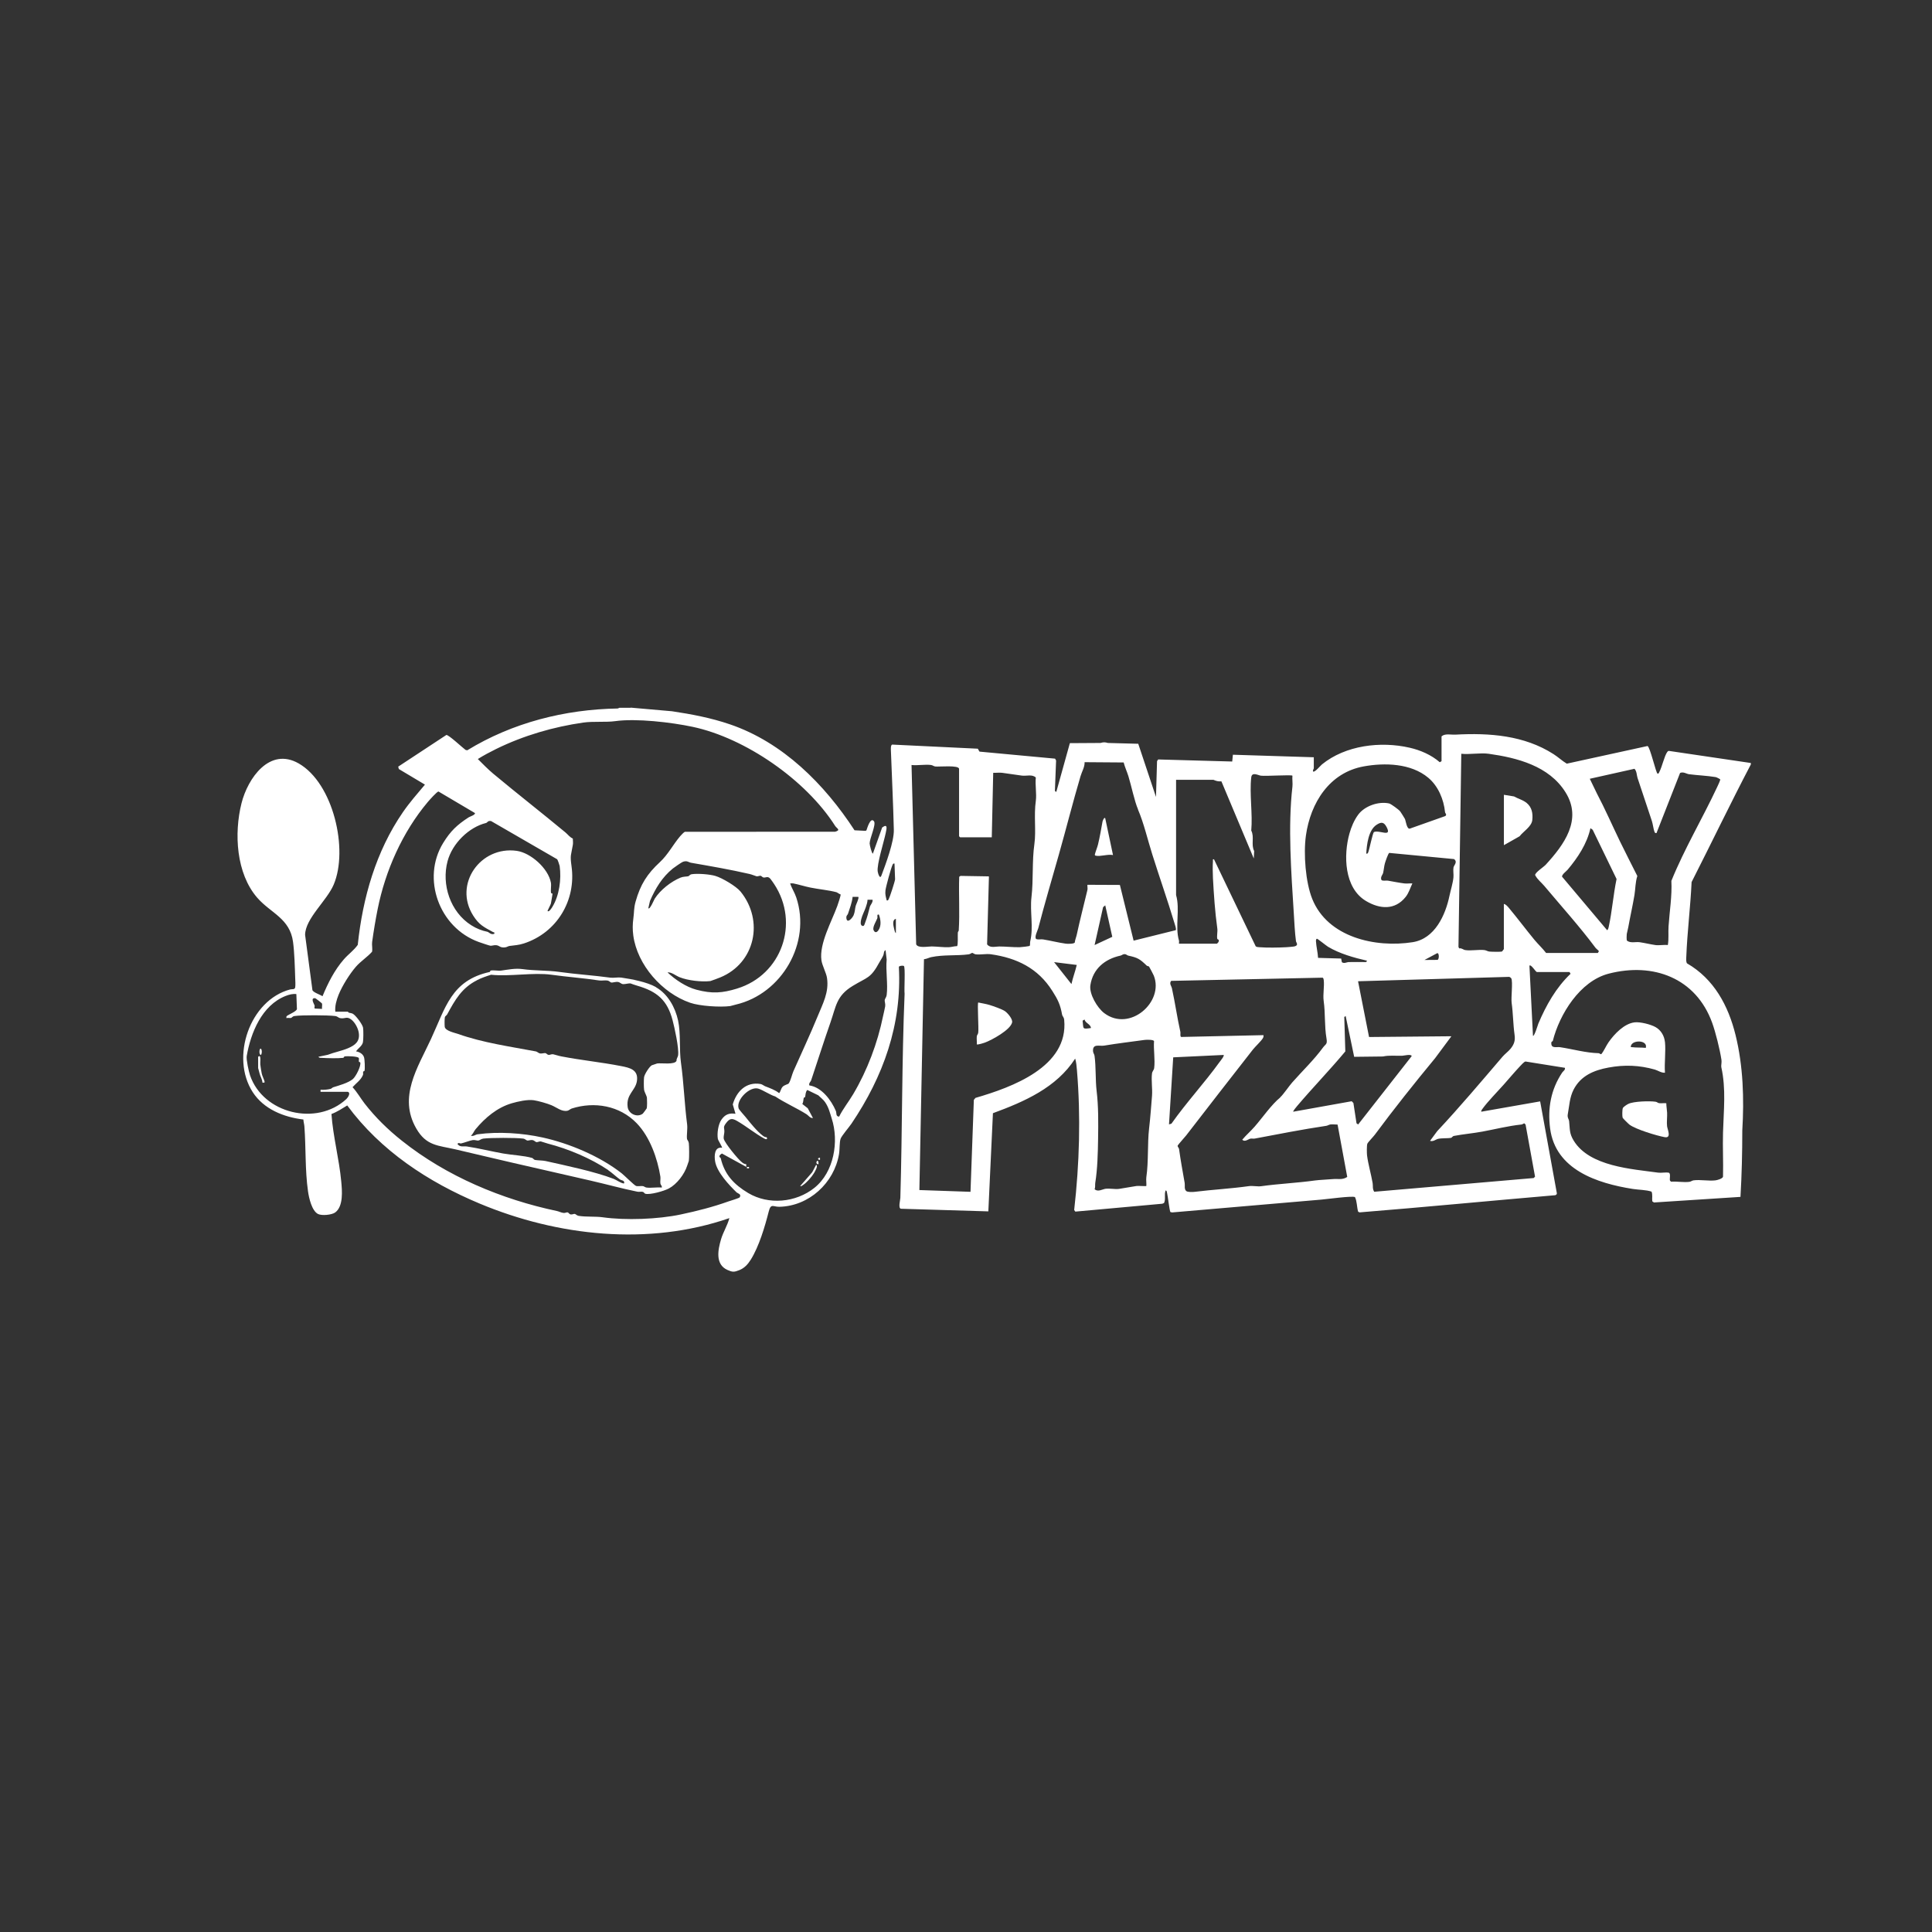 <?xml version="1.0" encoding="UTF-8"?>
<svg id="Layer_1" xmlns="http://www.w3.org/2000/svg" version="1.1" viewBox="0 0 404 404">
  <rect x="0" y="0" width="404" height="404" fill="#333333" stroke="none"/>
  <!-- Generator: Adobe Illustrator 29.7.1, SVG Export Plug-In . SVG Version: 2.1.1 Build 8)  -->
  <defs>
    <style>
      .st0 {
        fill: #fff;
      }
    </style>
  </defs>
  <path class="st0" d="M131.86,147.97l8.66.76c4.09.61,8.18,1.39,12.1,2.73,11.1,3.78,19.8,12.53,26.07,22.16l2.33.12.17-.13c.16-.44.83-2.84,1.57-1.87.49.65-.89,3.57-.91,4.61,0,.34.44,2.14.68,2.15l1.94-5.47c1.27-.92.9.37.74,1.18-.37,1.81-1.9,6.59-1.67,8.04.06.38.45,1.7.77.85.92-2.45,2.66-7.11,2.6-9.56-.13-5.41-.4-10.88-.6-16.3-.01-.35-.12-1.42.25-1.54l17.91.86.35.61,15.81,1.47.21.39-.25,6.36.29.22,2.84-10.21,6.41-.04c.59-.17.9-.19,1.54,0l6.35.17,3.71,11.12.22-7.49.24-.35,15.48.43.14-1.42,16.92.53v2.3c0,.11-.26.42-.15.67.3.3,1.55-1.23,1.86-1.48,4.93-4,12.26-4.88,18.32-3.49,2.28.52,4.54,1.5,6.31,3.04l.37-.22v-5.19c.73-.65,1.96-.31,2.9-.36,7.12-.39,14.39.14,20.53,4.08.97.62,1.78,1.4,2.76,1.99l16.88-3.69c.54.16,1.77,5.69,2.1,5.77.25.06.29-.2.38-.36.56-1.05,1.05-3.33,1.64-4.15.1-.14.18-.23.36-.24l17.13,2.53v.3c-4.26,8.13-8.23,16.42-12.39,24.6-.24,5.21-.91,10.43-1.11,15.64-.02.43-.07.99.14,1.35,5.66,3.27,8.65,8.85,10.17,15.03,1.59,6.44,1.8,13.34,1.4,19.93,0,4.63-.11,9.27-.38,13.88l-18.09,1.17-.35-.24c-.09-.67.11-1.39-.16-2.03-1.17-.39-2.65-.36-3.92-.56-7.47-1.18-16.18-4.03-17.29-12.67-.54-4.23.17-8.14,2.53-11.67.23-.34.66-.51.57-.99l-8.24-1.32c-.27.01-.94.77-1.18,1.02-1.13,1.2-2.3,2.6-3.41,3.85-1.29,1.45-3.3,3.49-4.37,4.97-.14.2-.33.39-.3.66l12.32-2.16,3.49,19.2c.04.22-.15.35-.33.42-13.64,1.17-27.28,2.49-40.92,3.59l-.3-.14c-.29-.99-.22-2.14-.66-3.05-.48-.32-6.02.44-7.05.52-10.38.88-20.77,1.78-31.16,2.68l-.37-.07c-.21-.16-.55-3.4-.72-4.02-.06-.2-.02-.46-.3-.51-.34.85.07,1.82-.33,2.63l-.36.15-18.19,1.65-.24-.34c1.1-9.68,1.39-19.5.58-29.21-.07-.79-.14-1.71-.37-2.45-3.92,6.09-10.65,9.01-17.2,11.42l-.96,20.53-18.31-.55c-.56-.19-.11-1.77-.09-2.27.42-14.24.3-28.49.89-42.69-.12-.79.19-5.56-.15-5.8-.21-.14-1-.04-1.05.18.66,12.08-3.27,22.94-9.9,32.77-.49.73-2.09,2.58-2.29,3.19-.25.75-.16,2.27-.33,3.23-1.03,6.02-6.29,10.85-12.47,10.98-1.3.03-1.77-.81-2.23,1.02-.79,3.12-2.03,7.3-3.75,10.04-.61.97-1.32,1.76-2.4,2.19-1.08.43-1.41.43-2.47-.04-2.6-1.16-2-4.2-1.34-6.43.45-1.51,1.34-2.88,1.74-4.41-16.95,5.85-35.9,3.78-52.22-3.04-10.76-4.5-20.71-11.05-27.69-20.52-1.07.65-2.11,1.35-3.3,1.79.33,4.69,1.62,9.45,2.05,14.13.18,1.92.47,5.16-1.26,6.45-.72.53-2.81.72-3.59.33-1.31-.65-1.91-3.39-2.1-4.72-.64-4.49-.42-9.11-.76-13.62-.04-.46-.19-.95-.21-1.42-4.1-.49-8.28-2.15-10.59-5.72-4.73-7.31-.6-19.25,7.83-21.48.43-.11.95.09,1.05-.44.08-.44.02-1.43,0-1.93-.07-2.24-.16-5.38-.45-7.55-.66-4.96-4.66-6.01-7.49-9.26-4.41-5.08-4.87-13.44-3.29-19.75,1.31-5.22,5.87-11.81,11.96-8.33,7.25,4.15,10.44,18.02,7.31,25.36-1.44,3.37-5.95,7.09-5.97,10.5l1.53,11.53c.14.49,1.64.96,2.11,1.29,1.14-2.75,2.49-5.45,4.46-7.71.91-1.05,2.1-1.88,2.91-3.03,1.03-9.84,3.81-19.58,9.45-27.76,1.4-2.03,3.02-3.87,4.6-5.75l-5.46-3.26-.13-.5,10.06-6.62c.45-.1,3.43,2.7,4.02,3.12l.36.08c9.43-5.77,20.4-8.56,31.47-8.74l.36-.15h2.37ZM70.15,211.56h2.6s.12.18.23.21c.28.08.56.08.81.22.62.36,2.01,2.2,2.13,2.91.09.5.08,2.58-.03,3.06-.17.77-1.03,1.27-1.44,1.89.7.11,1.44.52,1.67,1.23.15.45.22,2.38.11,2.82-.03.11-.26.09-.29.21-.05.2.04.46-.04.67-.44,1.08-1.42,1.71-2.18,2.56.96,1.03,1.66,2.3,2.52,3.41,2.27,2.92,4.89,5.48,7.79,7.78,9.36,7.46,20.93,12.28,32.45,14.71.43.09.88.35,1.39.4.31.03.62-.17.84-.12.2.05.31.38.63.43s.64-.15.86-.11c.19.03.4.33.77.4,1.55.26,3.56.09,5.04.3,4.84.68,11.59.42,16.32-.58,3.49-.74,6.71-1.56,10.02-2.74.36-.13,2.22-.67,2.33-.85.42-.68-.42-.82-.64-1.02-1.6-1.56-4.11-4.22-4.5-6.48-.21-1.2-.14-3.12,1.45-2.86.1-.09-.83-1.56-.88-1.86-.2-1.13.07-3.03.73-3.99.78-1.12,1.6-1.45,2.96-1.26l-.57-1.96c.78-2.71,2.8-4.79,5.83-4.26.33.06.67.37.99.49.98.38,2.02.74,2.88,1.42.34-.41.35-.93.73-1.34.38-.4,1.14-.51,1.27-.7.42-.58.69-1.9.98-2.54,1.69-3.82,3.48-7.62,5.04-11.42,1.09-2.68,2.43-5.06,1.99-8.07-.15-1.07-1.01-2.6-1.17-3.72-.49-3.47,2.16-8.14,3.32-11.35.13-.37.76-2.2.69-2.42-.3-.07-.69-.42-.9-.47-1.71-.44-3.63-.6-5.41-.96-1.19-.24-2.39-.63-3.58-.87-.21-.04-.44,0-.66,0,.33,1.02.94,1.91,1.28,2.94,3.16,9.49-3.01,20.15-12.64,22.4-.29.07-1.11.31-1.17.31-2.14.28-6.38,0-8.38-.69-5.89-2.03-11.06-7.93-11.89-14.06-.17-1.28-.15-2.35.01-3.56.19-1.36.07-2.1.47-3.53,1.01-3.6,2.43-5.81,5.08-8.26,1.69-1.56,2.77-3.69,4.23-5.41.17-.2.81-.88.99-.93l31.43-.02c1.27-.35.34-.68,0-1.21-6.1-9.61-18.8-18.4-29.84-20.73-4.39-.93-11.74-1.8-16.16-1.18-1.96.27-4.6,0-6.68.3-6.19.89-12.45,2.69-18.21,5.52-1.3.64-2.6,1.33-3.83,2.1,1.01,1,2.08,2.11,3.19,3.04,5.01,4.18,10.14,8.17,15.13,12.31.53.44.86.97,1.54,1.28.01.41.08.9.01,1.31-.36,2.22-.62,2.03-.28,4.45,1.01,7.18-3.07,13.93-9.95,16.17-1.14.37-1.88.37-3.03.53-.29.04-.53.25-.89.29-1.07.13-1.13-.33-1.79-.44-.5-.08-.99.14-1.31.1-.21-.02-2.06-.65-2.45-.79-8.28-3-11.98-13.29-7.41-20.71,1.53-2.48,2.89-3.77,5.33-5.35.29-.18,1.39-.5,1.31-.89l-7.63-4.51c-.3,0-1.93,1.83-2.23,2.19-5.32,6.32-8.89,14.41-10.49,22.42-.45,2.25-.82,4.49-1.15,6.85-.09.63.11,1.4-.02,2.05-1.04,1.16-2.35,1.96-3.38,3.14-1.31,1.51-2.87,4-3.62,5.87-.44,1.1-.8,2.35-.68,3.54ZM314.48,189.03c.38.04.8.53,1.04.82,1.81,2.16,3.54,4.49,5.34,6.67.77.93,1.7,1.78,2.44,2.75h10.83l.22-.37c-.21-.27-.54-.48-.74-.74-3.21-4.32-7.21-8.76-10.68-12.9-.63-.75-1.43-1.33-1.91-2.25-.13-.48,1.76-1.7,2.21-2.19,3.82-4.17,7.71-9.4,4.15-15.12-3.44-5.55-10.17-7.25-16.09-8.08-1.7-.24-3.95.19-5.72,0l-.59,40.39.15.31c.52-.11.83.28,1.27.35,1.19.19,2.78-.14,4,0,.39.05.64.26,1.03.31.41.05,2.33.08,2.64,0,.03,0,.4-.49.4-.52v-9.41ZM237.98,169.27c-.76-1.76-1.4-4.96-2.02-6.96-.3-.96-.74-1.89-.99-2.87l-8.17-.06c.04,1.03-.57,1.96-.85,2.93-1.59,5.37-3,10.98-4.53,16.38-1.47,5.2-2.98,10.28-4.31,15.41-.12.45-.9,1.93-.41,2.27.46.16.95,0,1.41.07,1.57.25,3.17.67,4.75.89.38.05,1.65.07,1.88-.22.06-.57.31-1.14.42-1.65.67-3.12,1.51-6.33,2.23-9.36.08-.32-.04-.75,0-1.08l6.79.03,2.87,11.65,8.81-2.19c.16-.24-.17-1.17-.28-1.51-1.42-4.73-3.12-9.55-4.63-14.35-.97-3.07-1.77-6.57-2.99-9.38ZM292.78,169.65c.14.19.92,1.42,1,1.59.19.4.38,2.15,1.01,2.04l7.45-2.64c.37-.36-.04-.53-.07-.82-.26-2.63-1.42-5.44-3.5-7.18-3.63-3.05-9.15-3.17-13.5-2.38-7.2,1.3-11.13,7.65-12.09,14.45-.54,3.86-.07,9.77,1.31,13.23,3.23,8.09,13.24,10.3,21.01,9.08,4.66-.73,6.86-5.7,7.69-9.66.26-1.23.73-2.7.84-3.9.06-.65-.1-1.47.01-2.06.1-.51.93-1.15.11-1.76l-13.55-1.29c-.24.15-.79,1.78-.91,2.2-.16.56-.23,1.43-.37,2-.09.37-.62.85-.35,1.45.21.28.98.09,1.34.15,1.09.19,2.32.44,3.43.58.54.07,1.15-.03,1.7,0-.46.97-.73,1.97-1.4,2.82-2.23,2.81-5.4,2.58-8.29.86-4.6-2.73-4.73-9.61-3.47-14.1.39-1.39.97-2.78,1.83-3.95,1.34-1.82,4.25-2.84,6.47-2.35.39.09,2.04,1.3,2.29,1.64ZM207.37,175.09h-6.6l-.22-.22v-14.08c0-.86-4.24-.41-4.98-.51-.35-.05-.53-.26-.87-.31-1.22-.17-2.82.14-4.09,0l.97,37.5c.38.87,2.49.43,3.27.44,1.12.02,2.43.2,3.56.16.56-.02,1.14-.22,1.71-.22.26-.18.12-2.32.17-2.83.02-.19.18-.32.19-.44.24-3.73-.03-7.5.1-11.24l.28-.18,5.91.1.02.2-.38,14.01c.61.83,1.74.45,2.53.45,1.44,0,2.92.18,4.31.15.28,0,2.02-.2,2.08-.29.12-.3.02-.63.1-.94.72-2.96-.09-6.21.26-9.23.43-3.7.09-7.45.61-11.11.39-2.8-.14-5.95.3-9.04.2-1.45-.17-3.36,0-4.87-.75-.73-1.95-.28-2.9-.4-1.36-.16-2.82-.43-4.16-.59-.59-.07-1.25.03-1.85,0l-.3,13.49ZM346.38,174.2c-.24.04-.32-.05-.41-.26-.2-.47-.34-1.65-.55-2.27-.99-2.99-2.01-5.99-3-9.01-.18-.55-.13-1.35-.63-1.9l-9.35,2.09,1.45,3c1.72,3.26,3.29,6.84,4.87,10.11,1.17,2.42,2.42,4.81,3.62,7.22-.42,1.29-.39,2.68-.6,3.98-.37,2.23-.89,4.48-1.29,6.72-.11.58-.24.98-.32,1.44-.04.22-.05,1.23.03,1.37.78.6,1.8.21,2.7.34,1.04.15,2.21.44,3.26.59.78.11,1.79-.1,2.6,0,.23-1.3.06-2.62.15-3.93.21-3.17.75-6.29.59-9.49,2.72-6.72,6.5-13.04,9.58-19.63.23-.5.49-1.02.65-1.55-.03-.13-.8-.49-.96-.52-1.81-.3-3.79-.37-5.62-.61-.46-.06-1.15-.57-1.83-.26l-4.93,12.57ZM246.54,197.33h7.94s.26-.23.29-.3c.32-.62-.19-.58-.22-.69-.14-.59.1-1.56,0-2.2-.48-3.44-.72-7.02-.91-10.51-.05-1.04-.08-2.55,0-3.57.02-.22-.12-.43.22-.37l8.72,18.19c.18.17.53.17.77.19,1.56.13,4.06.09,5.64,0,.36-.02,1.51-.11,1.75-.18.88-.26.3-.79.26-1.09-.25-1.85-.34-4.04-.46-5.91-.52-8.34-1.25-18.03-.28-26.39.08-.72-.07-1.57,0-2.3-.23-.23-5.65.14-6.61,0-.56-.08-1.86-.85-2,.35-.4,3.43.32,7.62,0,11.13.7,1.36-.09,2.92.61,4.28l-.08,1.56-6.77-16.13c-.66.04-1.09-.07-1.68-.33h-7.8s0,24.11,0,24.11c.87,2.96-.26,6.57.6,9.49.06.19,0,.45,0,.66ZM114.5,190.51c.31.29.88-.67,1-.86,1.47-2.4,1.91-5.79,1.53-8.56-.03-.2-.41-1.3-.52-1.41l-13.82-7.99c-.73-.12-.73.32-1.05.4-3.58.88-7.06,4.27-8.05,7.99-1.31,4.88.57,10.63,4.96,13.4,1.12.71,2.19,1.12,3.39,1.37.26.05.75.71,1.43.41.08-.38-.08-.26-.29-.37-1.91-1.04-2.9-1.49-4.13-3.43-4.17-6.59,1.54-14.6,9.1-13.54,2.94.41,6.6,3.67,7.15,6.65.12.68-.1,1.63.04,2.16.03.12.3.08.3.17,0,.11-.29,1.76-.34,2.03-.05.26-.76,1.54-.7,1.6ZM285.7,178.5c.32.06.35-.14.44-.37.24-.61.89-3.96,1.18-4.15,1.15-.46,3.78,1.19,2.65-1-.56-1.08-1.09-1.17-2.1-.52-1.73,1.11-2.07,4.18-2.17,6.05ZM332.58,173.17c-.72,3.27-2.63,6.14-4.75,8.67-.32.38-1.24,1.02-1.19,1.48l9.43,11.2c.22-.18.28-.45.33-.7.71-3.29.95-6.71,1.64-10.01l-4.99-10.29-.47-.34ZM154.15,206.71c9.3-2.85,13.12-13.67,7.74-21.83-.15-.23-.66-.96-.8-1.12-.53-.62-.94-.21-1.4-.26-.26-.03-.44-.33-.63-.37-.22-.04-.54.16-.86.11-.15-.02-.95-.37-1.46-.48-4.05-.93-8.1-1.63-12.19-2.34-.6-.1-.82-.51-1.72-.22-.24.07-1.86,1.19-2.14,1.42-2.25,1.83-3.64,4.17-4.77,6.77l-.35,1.53c.32.37,1.22-1.82,1.34-2,1.2-1.85,3.36-3.55,5.39-4.4.57-.24,1.25-.2,1.63-.29.21-.05.27-.36.76-.43,1.27-.18,3.72.02,4.88.36,1.4.4,4.37,2.15,5.29,3.28,4.94,6.07,3.07,14.96-4.28,17.96-.27.11-1.93.74-2.04.75-1.81.22-4.7-.11-6.42-.8-.83-.33-1.68-1.09-2.54-1.02,1.57,1.51,3.88,3.05,6.02,3.62,3.34.89,5.45.71,8.56-.24ZM187.05,180.58c-.25-.05-.31.05-.41.26-.33.68-1.38,4.55-1.48,5.34-.1.84.07,1.32.26,2.11.26.05.3-.06.41-.25.22-.38,1.31-3.73,1.34-4.16l-.12-3.29ZM179.48,187.54h-1.19c-.13,1.24-.59,2.38-.97,3.55-.09.28-.43.34-.32,1,.18,1.08,1.24-.11,1.5-.71.29-.68.27-1.34.43-1.94.09-.33.76-1.67.55-1.89ZM182.45,188.14h-1.04c0,.51-.21,1.12-.38,1.62-.24.7-.76,1.68-.94,2.47-.1.43-.26,1.2.23,1.38.4.15.47-.37.6-.7.44-1.13.73-2.29.99-3.34.06-.26.66-.89.55-1.43ZM231.11,189.32l-.44.37-1.78,7.93,3.7-1.72-1.47-6.58ZM183.78,191.25c-.51-.11-.21.43-.33.78-.23.61-1.06,1.86-.77,2.48.25.54.61.53.96.08.71-.93.53-2.31.15-3.33ZM187.34,192.14c-.84.19-.52,1.46-.37,2.08.05.21.16.82.37.89v-2.96ZM281.92,201.18c1.23-.04,2.48,0,3.71,0,.03,0,.27-.25.22-.29-2.72-.62-5.74-1.47-8.14-2.91-.38-.23-2.18-1.69-2.32-1.68-.17,0-.22.32-.21.5.06,1.14.38,2.35.44,3.5l4.83.14.15.77c.48.33,1,0,1.32-.02ZM175.47,233.5c.81-1.65,2-3.11,2.94-4.7,2.95-4.96,5.1-10.71,6.24-16.29.13-.64.37-1.54.45-2.07s-.13-.96-.1-1.31c.03-.28.35-.59.41-1.05.29-2.26-.22-5.09,0-7.42l-.23-1.99c-.42.25-.31.65-.45,1.03-.21.54-.53.96-.79,1.44-1.9,3.52-2.52,3.13-5.64,5.03-3.42,2.08-3.46,4.25-4.65,7.65-1.37,3.89-2.72,8.19-4.04,12.11-.1.28-.53.57-.37,1.04,2.57.37,4.59,3.08,5.55,5.35.18.43-.06,1.16.68,1.17ZM220.04,207.2c-2.98-4.74-7.44-6.9-12.88-7.66-.94-.13-2.19.14-3.13.02-.33-.04-.56-.3-.73-.3s-.4.26-.73.3c-2.52.34-5.21.03-7.86.59-.42.09-.97.39-1.5.43l-.96,48.27,10.69.37.7-19.23.34-.41c7.61-2.21,19.5-6.51,18.55-16.32-.06-.6-.36-.72-.43-1.06-.39-2.15-.87-3.13-2.05-4.99ZM297.87,200.74l2.72-.02c.39-.12.37-1.51-.06-1.4l-2.66,1.42ZM240.26,202.11c-.09-.09-.36-.08-.47-.19-1.44-1.39-1.9-1.67-3.85-2.09-.23-.05-.4-.25-.61-.29-.55-.09-.66.21-1.03.29-3.24.7-5.76,2.74-6.29,6.17-.29,1.85,1.44,4.75,2.89,5.85,5.34,4.04,12.56-2.34,10.37-7.84-.08-.2-.92-1.82-1-1.9ZM225.17,201.78l-4.75-.59,3.63,4.59c.29-1.36.81-2.67,1.11-4ZM328.2,203.26h-6.82c-.25,0-1.21-1.68-1.56-1.33l.74,14.67c.27.2,1.03-2.31,1.11-2.52,1.62-3.84,3.71-7.56,6.75-10.45l-.22-.37ZM348.16,217.86c.2,2.04-.15,4.38,0,6.45-.72.08-1.47-.46-2.11-.65-3.23-.92-6.35-1.05-9.72-.42-3.04.56-5.78,1.71-7.27,4.6-.85,1.66-.89,3.38-1.22,5.15-.14.75.23.99.28,1.48.18,1.64.01,2.52.97,4.07,3.32,5.4,12.19,5.91,17.65,6.67.67.09,1.52-.11,2.21.01.47.15.13,1.24.26,1.66l.22.22c1.18-.09,2.71.19,3.84.03.35-.05.53-.26.87-.31,1.38-.19,3.19.18,4.6,0,.37-.05,1.56-.37,1.56-.81.08-3.06-.09-6.13,0-9.19.13-4.62.66-9.12-.36-13.68-.07-.3.12-1,.03-1.54-.34-2.19-1.22-5.73-1.93-7.7-3.4-9.42-12.35-12.71-21.65-10.3-6.03,1.56-10.29,8.51-11.69,14.08-.04.14-.31,0-.31.47,0,1.16,1.09.71,1.86.83,2.64.4,5.37,1.19,8.02,1.25.19,0,.38.24.57.21.58-.7.98-1.72,1.52-2.49,1.2-1.72,3.28-3.93,5.47-4.17,1.15-.13,3.34.42,4.37,1,1.13.64,1.82,1.83,1.95,3.09ZM267.7,229.46c.57-.47,1.91-2.43,2.49-3.08,2.11-2.4,4.59-4.76,6.46-7.33.55-.76.96-.61.73-1.92-.45-2.64-.21-5.15-.59-7.86-.18-1.29.17-3,.02-4.31-.03-.21-.05-.38-.22-.52l-31.69.67c-.45.57.05,1.06.15,1.5.67,3.05,1.1,6.15,1.78,9.19.06.29-.11.86.15,1.04l17.22-.38c.04.27,0,.44-.14.67-.33.56-1.61,1.76-2.08,2.36-4.67,5.98-9.34,11.97-13.94,17.94-.23.3-1.73,1.97-1.77,2.11-.07.28.24.46.28.72.33,2.42.76,4.71,1.18,7.12.09.51-.16,1.33.37,1.71.29.2,1.26.19,1.65.14,3.8-.47,7.63-.67,11.41-1.2.76-.11,1.78.12,2.54.02,3.73-.52,7.53-.68,11.26-1.2,1.03-.14,2.56-.18,3.72-.29,1.11-.11,2.01.23,3.04-.45l-2.02-10.95c-.46,0-1.02-.08-1.47-.03-.37.05-.59.25-.89.29-5.04.75-10.04,1.74-14.98,2.67-.28.05-.6-.04-.88.01-.41.08-1.19.79-1.71.22.8-.95,1.79-1.81,2.6-2.74,1.71-1.97,3.47-4.56,5.37-6.12ZM299.05,238.54l1.48-2c4.7-5.02,9.17-10.33,13.65-15.56.5-.59,1.25-1.12,1.71-1.7.74-.93.99-1.69.82-2.9-.31-2.22-.3-4.43-.61-6.66-.15-1.1.28-4.41-.07-5.12-.07-.14-.28-.26-.42-.33l-31.63.92,2.3,11.66,17.22-.16-3.41,4.59c-4.34,5.25-8.57,10.56-12.61,16.01-.28.38-1.42,1.56-1.55,1.86-.15.33-.12,2-.07,2.44.21,1.74.86,3.99,1.17,5.8.1.6-.07,1.2.33,1.82l33.35-2.87.28-.29-1.98-10.89-.28-.27c-.2.08-.37.23-.6.26-2.78.29-5.44.98-8.16,1.48-1.96.36-3.97.53-5.93.9-.32.06-.44.38-.61.41-.63.12-2.01.02-2.77.22-.41.1-.95.6-1.59.41ZM72.74,228.31h-5.71v-.44c.64.07,1.49-.02,2.11-.18.19-.05.34-.27.56-.34,1.19-.36,3.12-.9,4.08-1.7.63-.53,1.74-2.7,1.56-3.46-.03-.11-.27-.09-.29-.2-.05-.23.07-.65-.03-.77-.3-.35-2.37-.39-2.88-.33-.28.04-.14.28-.43.32-1.03.13-3.38.07-4.47,0-.27-.02-.48.04-.66-.23l1.96-.41c1.33-.52,2.91-.81,4.25-1.38,1.5-.64,2.51-1.44,2.23-3.24-.14-.92-.77-2.14-1.55-2.74-.99-.77-1.3-.1-2.36-.31-.36-.07-.52-.38-1.04-.44-1.57-.19-6.94-.22-8.47,0-.48.07-.5.33-.76.41-.16.05-.69-.09-.94.04.01-.17-.08-.32.09-.46.4-.32,1.96-.93,2.1-1.43l-.12-3.15c-.76-.09-1.51.11-2.21.38-5.02,1.96-7.34,7.76-8.17,12.59-.12.71.43,3.26.7,4.03,2.72,7.98,13.93,10.72,20.15,4.94.33-.31.96-1.3.29-1.49ZM67.3,209.81c-.04-.08-1.3-1.06-1.38-1.07-1.08-.13-.25,1.19-.14,1.5.08.23-.15.52.07.66l1.49.07c-.06-.31.1-.92-.03-1.16ZM281.4,212.45l-.3.22.22,7.19c-3.25,3.9-6.8,7.55-10.08,11.42-.12.14-.92,1.09-.81,1.19l12.22-2.19.36.37.65,4.24.34.25,11.2-14.3c-.1-.49-1.65-.08-2-.07-1.34.04-2.69-.14-4.01.15l-6.02.07-1.78-8.53ZM226.8,213.19l-.42.24c.22,1.75-.13,1.81,1.75,1.54-.09-.85-1.17-1-1.34-1.78ZM239.71,248.02c.05-.59-.08-1.27,0-1.85.49-3.41.2-6.94.58-10.24.26-2.22.43-4.6.61-6.81.11-1.45-.18-3.2-.01-4.61.06-.53.4-.71.46-1.18.22-1.7-.16-3.87-.03-5.62-.11-.35-1.63-.3-1.99-.25-2.81.39-5.66.72-8.46,1.19-.97.16-2.38-.47-2.31,1.12.02.46.27.64.32,1.03.32,2.33.16,4.99.43,7.28.4,3.31.36,6.7.31,10.08-.05,3.06-.12,6.21-.59,9.19-.07.42.05.88-.14,1.31.65.66,1.64.02,2.27-.07.85-.12,1.99.13,2.83.02,1.2-.17,2.49-.44,3.69-.61.34-.05,1.94.08,2.01,0ZM344.15,219.12c.49-1.67-2.87-1.74-3.12-.37-.03.31.01.2.22.22.86.12,2.01.05,2.9.15ZM255.88,220.6l-10.55.5-.88,14.02.51-.15c3.14-4.46,6.89-8.49,10.08-12.91.17-.23,1.04-1.27.83-1.47ZM169.99,233.79c-.59.06-.93-.54-1.35-.8-2.09-1.31-4.49-2.35-6.53-3.71-1.07-.31-2.59-1.36-3.55-1.64-1.75-.52-4.66,2.3-4.11,4.12.1.33,1.17,1.45,1.45,1.81.92,1.16,2.44,3.05,3.63,3.93.23.17.43.29.72.29.25.14.26.67-.42.3-1.86-1-3.83-2.62-5.67-3.67-1.06-.61-1.54-.61-2.32.42-.72.95-.34.93-.37,1.84-.02.46-.21,1.07-.13,1.44.2.9,3.03,4.35,3.82,4.94.3.22.48.36.88.38l.02.57-5.1-2.8c-1.01.63-.27.86-.25.97.78,3.4,2.75,5.5,5.74,7.29,4.26,2.54,9.97,2.02,13.85-1.08,4.13-3.3,5.15-9.76,3.63-14.47-.38-1.17-.6-2.29-1.41-3.47-.36-.52-.96-.96-1.41-1.41l-2.3-1.12c-.41.46-.33,1-.45,1.46-.03.12-.26.09-.29.21-.1.4-.06.85-.29,1.27l1.13.89,1.08,2.03Z"/>
  <path class="st0" d="M137.15,206.43c2.51,1.43,4.06,4.24,4.65,6.99.58,2.75.21,5.99.59,8.75.6,4.26.73,8.62,1.29,12.91.13.97-.13,2.31-.02,3.09.03.2.32.41.38.88.08.62.1,3.15,0,3.71-.01.07-.27.8-.34.99-.58,1.8-2.15,3.87-3.83,4.77-1.01.54-3.88,1.36-4.92,1.11-.18-.04-.3-.33-.5-.39-.36-.11-.79.04-1.15-.04-3.3-.67-6.57-1.58-9.84-2.33-5.47-1.25-10.79-2.47-16.17-3.7-4.04-.93-7.95-1.87-12.02-2.82-3.68-.85-6.12-.71-8.23-4.38-3.79-6.59.28-12.67,3.06-18.65,3.06-6.59,4.26-12.31,12.3-14.07.11-.02.09-.26.2-.29.58-.14,1.57.09,2.21,0,1.42-.2,2.95-.52,4.45-.31,2.57.36,5.23.24,7.71.59,3.54.5,7.13.71,10.67,1.2.67.09,1.57-.11,2.24-.02,2.19.31,5.42.93,7.28,1.99ZM99.76,204.97c-3.22,1.62-4.61,4.13-6.26,7.16-.12.21-.41.34-.47.56-.08.27-.08,1.73-.03,2.04.16.86,2.09,1.23,2.81,1.49,5.22,1.84,10.84,2.62,16.24,3.64.33.06.51.37.9.43s.88-.13,1.12-.07c.21.05.38.34.65.37.3.03.58-.21,1-.12.48.1.97.3,1.66.43,4.16.81,8.38,1.22,12.51,2.03,1.8.35,3.63.75,3.3,3.09-.29,2.07-2.3,2.78-1.94,5.48.19,1.42,2.01,2.26,3.17,1.37.07-.06.8-1.04.82-1.11.09-.29.08-1.85.04-2.2-.06-.47-.53-1.21-.59-1.63-.08-.52-.08-2.14-.01-2.67.08-.6,1.11-2.25,1.64-2.51.06-.03,1.05-.36,1.11-.37.86-.13,3.65.33,4.04-.56-.04-.45.28-.76.33-1.15.2-1.53-.74-5.74-1.15-7.31-1.1-4.2-3.22-6.04-7.43-7.25-.61-.18-.82-.27-1.33-.45-.3-.11-1.17.17-1.6.13s-.62-.38-1.04-.45c-.53-.09-1.14.18-1.44.11-.21-.05-.4-.34-.78-.41-.55-.09-1.21.07-1.77-.02-3.29-.5-6.64-.73-9.94-1.19-3.76-.53-8.74.42-12.63,0-1.02.32-2.04.67-2.94,1.13ZM133.14,234.88c-3.58-3.71-8.87-4.58-13.58-3.08-.28.09-.6.4-.87.46-1.2.28-2.29-.7-3.38-1.15-.91-.38-2.74-.9-3.7-1.04-1.34-.19-3.33.27-4.58.63-3.08.9-5.59,3.03-7.6,5.45-.31.37-.51.98-.96,1.34.57.17.94-.24,1.4-.3,4.34-.6,9.36-.26,13.59.67,5.5,1.21,11.9,3.86,16.54,7.49.5.39,2.65,2.53,3,2.64.42.13.99-.03,1.45.04.23.03.41.25.74.3.95.13,2.2-.11,3.2,0,.08-.34-.24-.54-.29-.82-.08-.46.06-1-.01-1.47-.6-3.76-2.17-8.28-4.94-11.15ZM127.2,244.68c-3.69-2.48-8.34-4.43-12.63-5.54-.32-.08-1.4-.45-1.49-.46-.32-.03-.61.17-.87.15s-.48-.35-.78-.41c-.48-.11-.83.11-1.14.08-.26-.03-.46-.35-.9-.41-1.56-.2-6.75-.19-8.32,0-.47.06-.77.38-1.05.41-.31.03-.7-.16-1.16-.1-.55.08-1.79.56-2.42.7-.3.07-.54-.28-.78.11.52.75,1.28.42,1.99.53,2.5.38,5.01,1.01,7.58,1.47,1.81.32,4.36.43,6.05.93.21.06.31.36.63.42.57.1,1.58.09,2.17.22,4.3.96,10.25,2.2,14.22,3.72.56.22,1.41.82,2,.95.22.05.26,0,.22-.22-.02-.42-.57-.38-.89-.6-.82-.59-1.6-1.36-2.44-1.93Z"/>
  <path class="st0" d="M348.44,230.69c0,.65.14,1.34.17,1.98.04.9-.11,1.97-.01,2.83.08.68.99,2.56-.5,2.29-1.69-.31-5.98-1.61-7.34-2.6-.23-.17-1.41-1.32-1.46-1.5-.09-.32-.08-1.66.05-1.97.11-.27.89-.77,1.18-.9,1.11-.53,4.4-.62,5.65-.44.33.05.51.27.74.3.51.07,1.03-.05,1.54.02Z"/>
  <path class="st0" d="M204.26,218.38c.04-.55-.06-1.16,0-1.7.03-.22.25-.41.3-.74.13-.91-.22-6.08,0-6.31.75.16,1.65.3,2.37.52.76.23,2.7.9,3.27,1.33s1.6,1.63,1.44,2.33c-.36,1.55-4.17,3.63-5.62,4.18-.27.1-1.61.54-1.77.39Z"/>
  <path class="st0" d="M314.48,176.72v-10.52l2.11.34c.88.5,1.84.71,2.64,1.36,1.12.91,1.33,2.2,1.19,3.57s-1.85,2.36-2.67,3.41l-3.27,1.85Z"/>
  <path class="st0" d="M231.11,171.09l1.63,7.71c-1.02-.24-2.72.37-3.61.13-.14-.04-.22-.1-.18-.28.17-.68.48-1.37.65-2.04.38-1.55.66-3.22.95-4.82.02-.1.33-.98.56-.7Z"/>
  <path class="st0" d="M167.32,248.02l2.52-2.89.82-1.56c.49.21-.28,1.46-.46,1.76-.46.77-1.51,1.97-2.28,2.47-.2.13-.29.29-.6.22Z"/>
  <path class="st0" d="M171.17,243.43h-.22c-.64-.25.25-1.43.22,0Z"/>
  <path class="st0" d="M171.47,242.1v.44c-.54,0-.54-.44,0-.44Z"/>
  <rect class="st0" x="156.19" y="244.02" width=".44" height=".29"/>
  <path class="st0" d="M53.98,220.97l.3-.15c.29.21.1,1.35.15,1.78.06.55.2,1.37.31,1.92.1.51.5,1.22.58,1.64.07.35-.24.21-.45.22,0-.64-.44-1.28-.58-1.87-.05-.22-.31-1.11-.31-1.17v-2.37Z"/>
  <path class="st0" d="M54.5,219.27c.37.15.28,1.33,0,1.33-.37-.15-.28-1.33,0-1.33Z"/>
</svg>